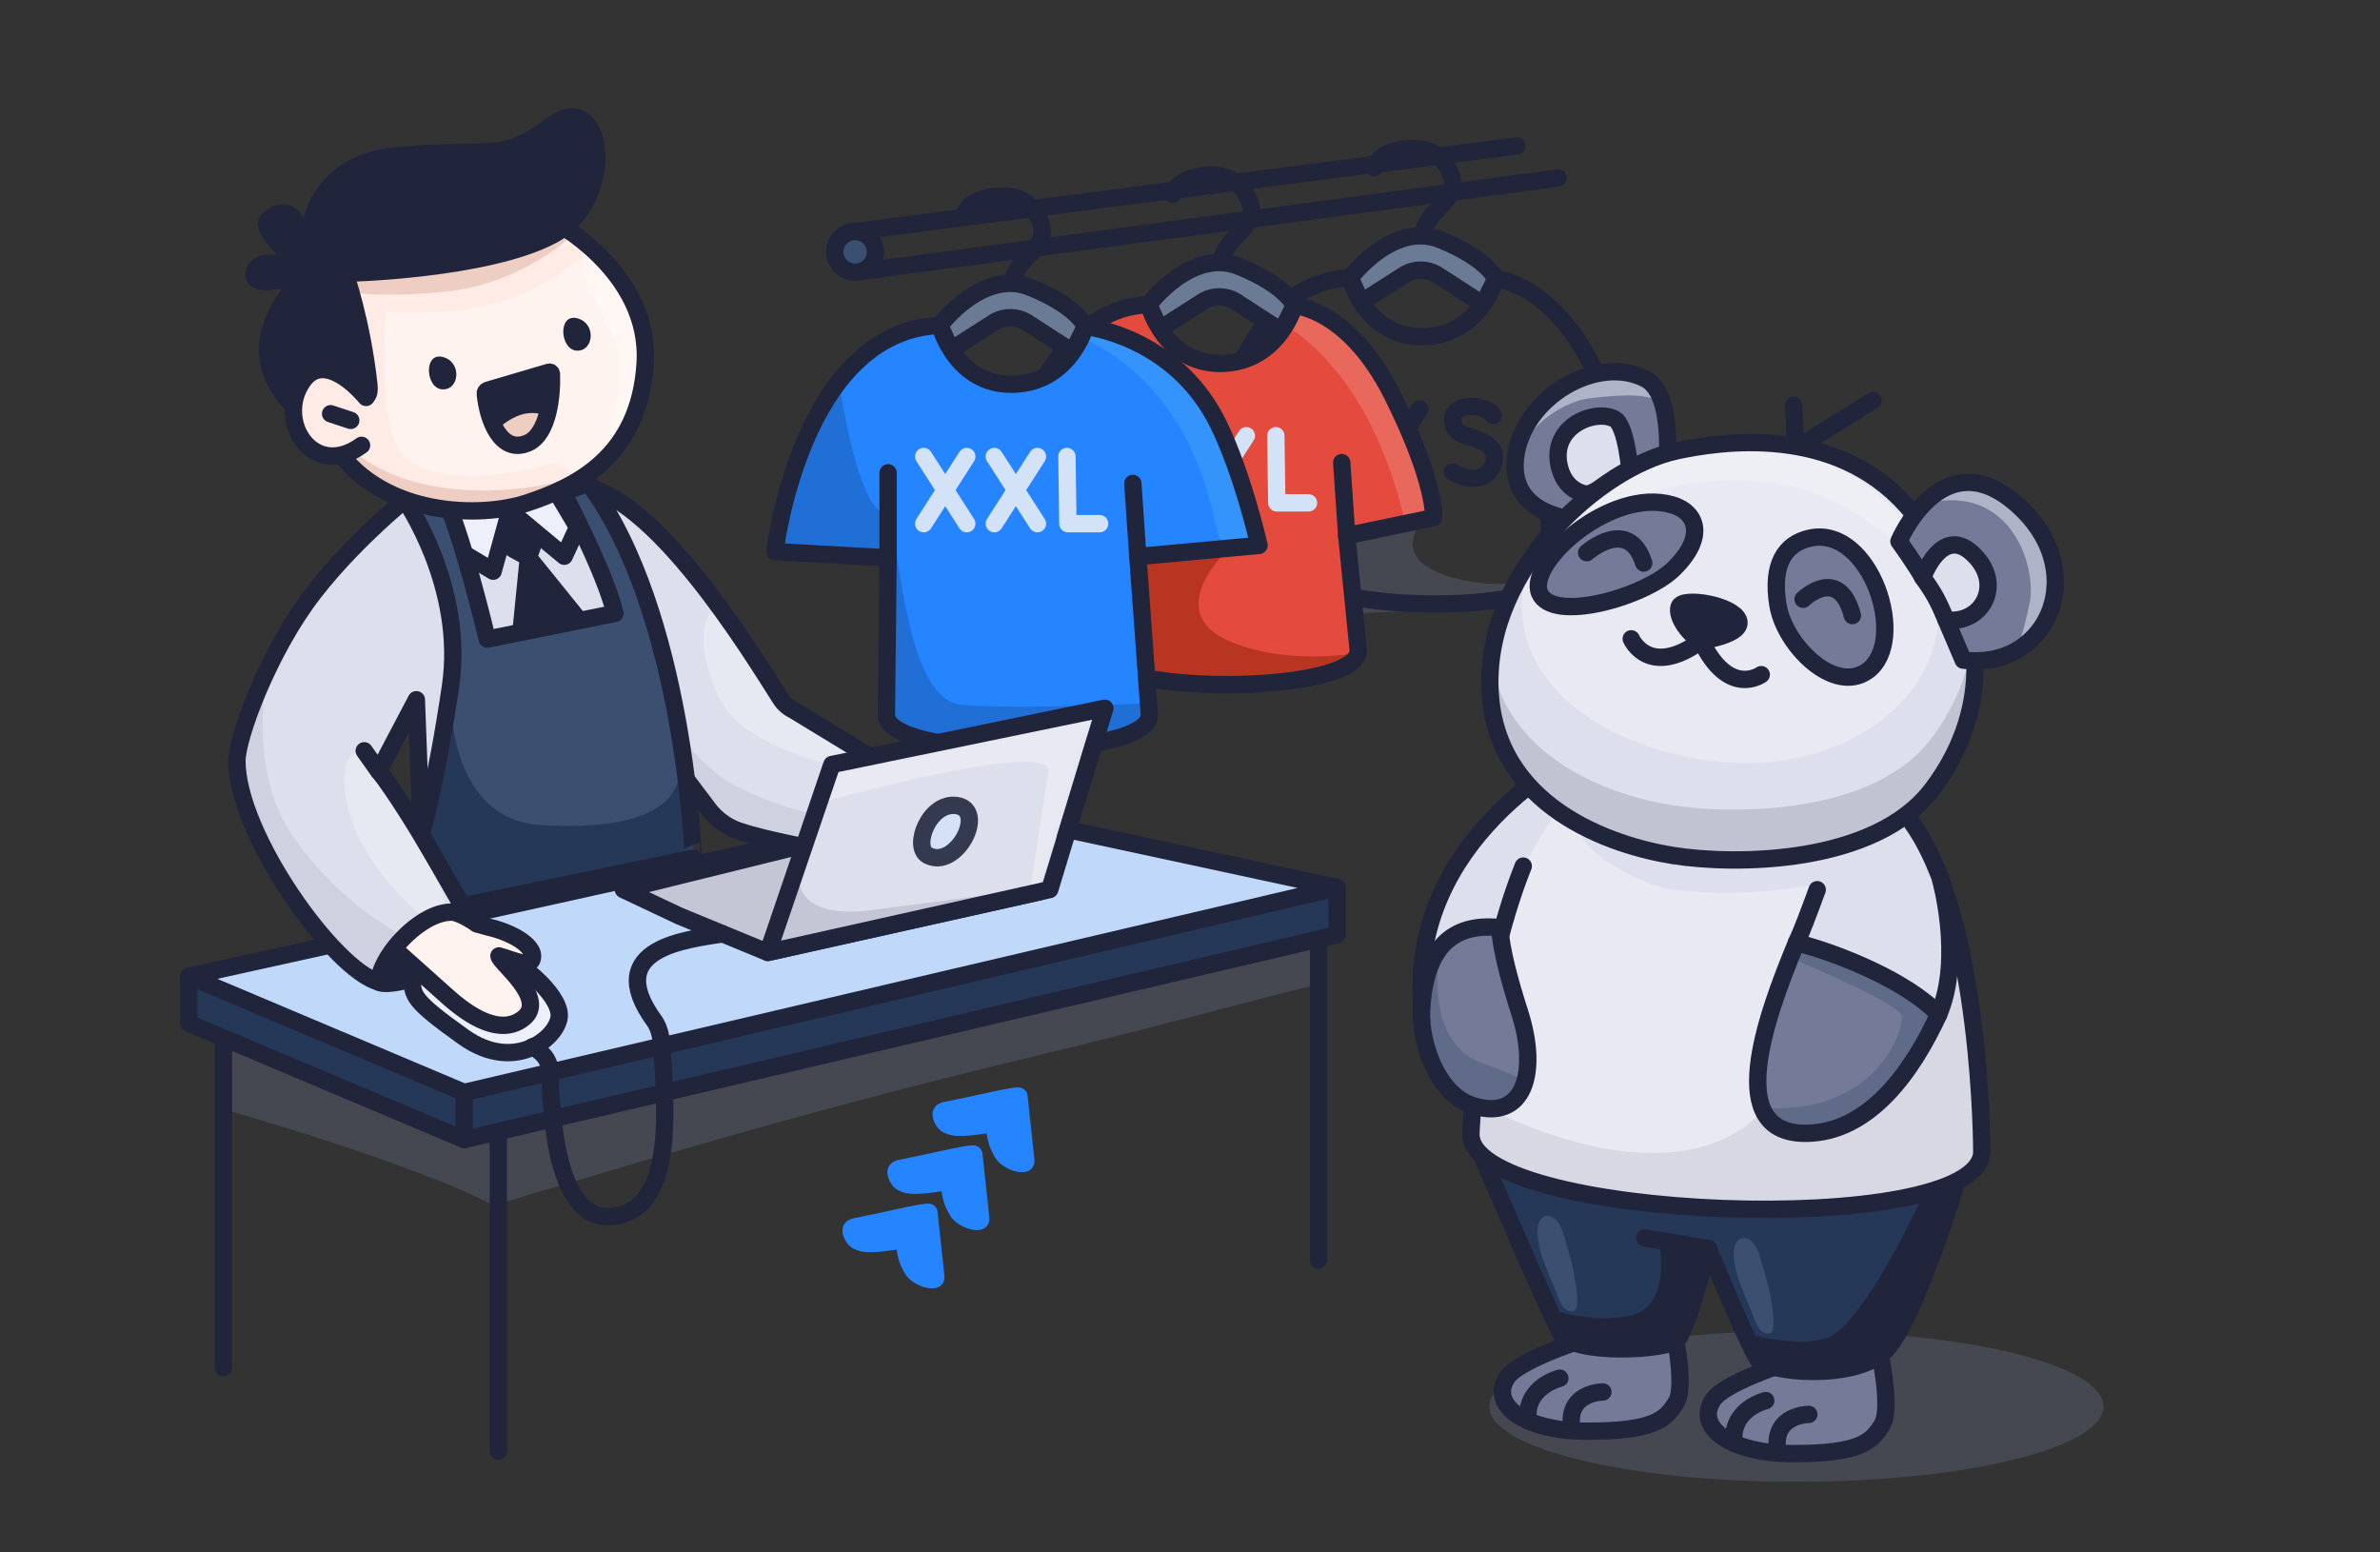 <svg width="480" height="313" viewBox="0 0 480 313" fill="none" xmlns="http://www.w3.org/2000/svg">
<rect x="0" y="0" width="480" height="313" fill="#333333" stroke="none"/>
<path d="M194.39 43.38C194.79 42.38 195.41 41.22 197.54 40.37L194.39 43.38Z" fill="#6B7B95"/>
<path d="M194.39 43.38C194.79 42.38 195.41 41.22 197.54 40.37" stroke="#21253C" stroke-width="3.5" stroke-linecap="round" stroke-linejoin="round"/>
<path d="M236.52 39.2C236.92 38.2 237.54 37.04 239.67 36.19L236.52 39.2Z" fill="#6B7B95"/>
<path d="M236.52 39.2C236.92 38.2 237.54 37.04 239.67 36.19" stroke="#21253C" stroke-width="3.5" stroke-linecap="round" stroke-linejoin="round"/>
<path d="M277.13 33.79C277.53 32.79 278.15 31.63 280.28 30.78L277.13 33.79Z" fill="#6B7B95"/>
<path d="M277.13 33.79C277.53 32.79 278.15 31.63 280.28 30.78" stroke="#21253C" stroke-width="3.5" stroke-linecap="round" stroke-linejoin="round"/>
<path d="M305.93 29.42L172.45 46.69V54.89L314.25 35.89" stroke="#21253C" stroke-width="3.5" stroke-linecap="round" stroke-linejoin="round"/>
<path d="M172.45 54.89C174.714 54.89 176.55 53.054 176.55 50.79C176.55 48.526 174.714 46.69 172.45 46.69C170.186 46.69 168.35 48.526 168.35 50.79C168.35 53.054 170.186 54.89 172.45 54.89Z" fill="#3B4F70" stroke="#21253C" stroke-width="3.5" stroke-linecap="round" stroke-linejoin="round"/>
<path d="M280.31 30.78C280.31 30.78 288.97 27.16 292.37 34.63C295.11 40.64 287.76 41.59 286.86 47.64" stroke="#21253C" stroke-width="3.5" stroke-linecap="round" stroke-linejoin="round"/>
<path d="M272.31 56.03C272.31 56.03 280.94 44.46 290.54 48.35C300.14 52.25 301.67 56.23 301.67 56.23L299.09 61.39L289.71 55.32C287.8 54.21 285.45 54.18 283.51 55.23L274.54 60.96L272.31 56.02V56.03Z" fill="#6B7B95" stroke="#21253C" stroke-width="3.5" stroke-linecap="round" stroke-linejoin="round"/>
<path opacity="0.3" d="M286.98 104.86C286.98 104.86 278.87 113.25 294.61 116.89C310.35 120.53 321.9 111.34 321.9 111.34L334.01 121.31L264.4 124.01C264.4 124.01 260.07 110.73 260.35 109.91C260.63 109.09 264.68 92.06 264.68 92.06L286.99 104.86H286.98Z" fill="#747A97"/>
<path d="M272.31 56.03C272.31 56.03 275.46 68.11 286.99 67.89C298.51 67.67 301.67 56.24 301.67 56.24C301.67 56.24 312.65 56.72 321.46 74.34C330.27 91.96 329.76 98.99 329.76 98.99L312.24 102.64L313.13 115.39C313.13 124.61 261.53 123.56 261.53 114.35L261.87 102.92L242.67 100.38C242.67 100.38 246.85 56.99 272.31 56.03Z" stroke="#21253C" stroke-width="3.5" stroke-linecap="round" stroke-linejoin="round"/>
<path d="M261.87 85.75V102.92" stroke="#21253C" stroke-width="3.5" stroke-linecap="round" stroke-linejoin="round"/>
<path d="M311.22 87.89L312.24 102.64" stroke="#21253C" stroke-width="3.5" stroke-linecap="round" stroke-linejoin="round"/>
<path d="M277.67 82.47L286.37 96.01" stroke="#D4E2F7" stroke-width="3.5" stroke-linecap="round" stroke-linejoin="round"/>
<path d="M286.37 82.47L277.67 96.01" stroke="#21253C" stroke-width="3.5" stroke-linecap="round" stroke-linejoin="round"/>
<path d="M301.19 83.77C299.52 81.33 292.54 81.04 292.97 84.95C293.4 88.86 298.31 87.35 300.91 90.57C302.51 92.55 300.17 99.24 292.95 95.18" stroke="#21253C" stroke-width="3.5" stroke-linecap="round" stroke-linejoin="round"/>
<path d="M239.68 36.17C239.68 36.17 248.34 32.55 251.74 40.02C254.48 46.03 247.13 46.98 246.23 53.03" stroke="#21253C" stroke-width="3.5" stroke-linecap="round" stroke-linejoin="round"/>
<path d="M231.68 61.42C231.68 61.42 240.31 49.85 249.91 53.74C259.51 57.63 261.04 61.62 261.04 61.62L258.46 66.78L249.08 60.71C247.17 59.6 244.82 59.57 242.88 60.62L233.91 66.35L231.68 61.41V61.42Z" fill="#6B7B95" stroke="#21253C" stroke-width="3.5" stroke-linecap="round" stroke-linejoin="round"/>
<path d="M231.68 61.42C231.68 61.42 234.83 73.5 246.36 73.28C257.89 73.06 261.04 61.63 261.04 61.63C261.04 61.63 272.02 62.11 280.83 79.73C289.64 97.35 289.13 104.38 289.13 104.38L271.61 108.03L273.93 131.14C273.93 140.36 220.9 140.36 220.9 131.14L221.24 108.31L200.76 106.73C200.76 106.73 206.22 62.37 231.68 61.42Z" fill="#E44B3D"/>
<mask id="mask0_20_11700" style="mask-type:luminance" maskUnits="userSpaceOnUse" x="200" y="61" width="90" height="78">
<path d="M231.68 61.42C231.68 61.42 234.83 73.5 246.36 73.28C257.89 73.06 261.04 61.63 261.04 61.63C261.04 61.63 272.02 62.11 280.83 79.73C289.64 97.35 289.13 104.38 289.13 104.38L271.61 108.03L273.93 131.14C273.93 140.36 220.9 140.36 220.9 131.14L221.24 108.31L200.76 106.73C200.76 106.73 206.22 62.37 231.68 61.42Z" fill="white"/>
</mask>
<g mask="url(#mask0_20_11700)">
<path d="M248.53 109.92C248.53 109.92 233.05 123.57 248.79 129.65C263.9 135.48 281.23 130.16 281.23 130.16L293.34 146.8L223.73 151.31C223.73 151.31 219.4 129.15 219.68 127.78C219.96 126.41 224.01 97.99 224.01 97.99L248.53 109.92Z" fill="#B83621"/>
<path d="M256.29 64.07C256.29 64.07 275.31 70.99 283.27 104.86C291.76 140.96 317.82 108.04 317.82 108.04L294.61 59.88L263.9 50.8L256.29 64.07Z" fill="#E9685C"/>
</g>
<path d="M231.68 61.42C231.68 61.42 234.83 73.5 246.36 73.28C257.89 73.06 261.04 61.63 261.04 61.63C261.04 61.63 272.02 62.11 280.83 79.73C289.64 97.35 289.13 104.38 289.13 104.38L271.61 108.03L273.93 131.14C273.93 140.36 220.9 140.36 220.9 131.14L221.24 108.31L200.76 106.73C200.76 106.73 206.22 62.37 231.68 61.42Z" stroke="#21253C" stroke-width="3.5" stroke-linecap="round" stroke-linejoin="round"/>
<path d="M221.24 91.14V108.31" stroke="#21253C" stroke-width="3.5" stroke-linecap="round" stroke-linejoin="round"/>
<path d="M270.6 93.28L271.61 108.03" stroke="#21253C" stroke-width="3.5" stroke-linecap="round" stroke-linejoin="round"/>
<path d="M228.42 87.86L237.12 101.4" stroke="#D4E2F7" stroke-width="3.5" stroke-linecap="round" stroke-linejoin="round"/>
<path d="M237.12 87.86L228.42 101.4" stroke="#D4E2F7" stroke-width="3.5" stroke-linecap="round" stroke-linejoin="round"/>
<path d="M242.661 87.86L251.361 101.4" stroke="#D4E2F7" stroke-width="3.5" stroke-linecap="round" stroke-linejoin="round"/>
<path d="M251.361 87.86L242.661 101.4" stroke="#D4E2F7" stroke-width="3.5" stroke-linecap="round" stroke-linejoin="round"/>
<path d="M257.311 87.86L257.501 101.4H263.901" stroke="#D4E2F7" stroke-width="3.5" stroke-linecap="round" stroke-linejoin="round"/>
<path d="M197.55 40.37C197.55 40.37 206.21 36.75 209.61 44.22C212.35 50.23 205 51.18 204.1 57.23" stroke="#21253C" stroke-width="3.5" stroke-linecap="round" stroke-linejoin="round"/>
<path d="M189.55 65.62C189.55 65.62 198.18 54.05 207.78 57.94C217.38 61.83 218.91 65.82 218.91 65.82L216.33 70.98L206.95 64.91C205.04 63.8 202.69 63.77 200.75 64.82L191.78 70.55L189.55 65.61V65.62Z" fill="#6B7B95" stroke="#21253C" stroke-width="3.5" stroke-linecap="round" stroke-linejoin="round"/>
<path d="M189.55 65.62C189.55 65.62 192.7 77.7 204.23 77.48C215.76 77.26 218.91 65.83 218.91 65.83C218.91 65.83 236.85 67.69 245.62 85.33C250.6 95.34 253.92 109.98 253.92 109.98L229.48 112.23L231.8 144.13C231.8 153.35 178.77 153.35 178.77 144.13L179.11 112.5L156.29 111.23C156.29 111.23 161.46 66.78 189.55 65.61V65.62Z" fill="#2584FF"/>
<mask id="mask1_20_11700" style="mask-type:luminance" maskUnits="userSpaceOnUse" x="156" y="65" width="98" height="87">
<path d="M189.55 65.62C189.55 65.62 192.7 77.7 204.23 77.48C215.76 77.26 218.91 65.83 218.91 65.83C218.91 65.83 236.85 67.69 245.62 85.33C250.6 95.34 253.92 109.98 253.92 109.98L229.48 112.23L231.8 144.13C231.8 153.35 178.77 153.35 178.77 144.13L179.11 112.5L156.29 111.23C156.29 111.23 161.46 66.78 189.55 65.61V65.62Z" fill="white"/>
</mask>
<g mask="url(#mask1_20_11700)">
<path opacity="0.89" d="M210.21 65.62C210.21 65.62 237.35 69.01 244.95 104.86C252.55 140.71 297.99 107.97 297.99 107.97L252.34 54.48L227.54 48.36L210.21 65.62Z" fill="#3696FB"/>
<path d="M168.35 70.99C168.35 70.99 172.45 105.6 179.52 103.45C182.27 120.71 184.37 141.62 194.4 142.21C214.25 143.38 251.36 140.62 251.36 140.62L238.1 166.64L176.54 162.12C176.54 162.12 155.11 139.1 155.22 138.05C155.33 137 146.89 80.47 146.89 80.47L168.34 70.99H168.35Z" fill="#1F6FD7"/>
</g>
<path d="M189.55 65.62C189.55 65.62 192.7 77.7 204.23 77.48C215.76 77.26 218.91 65.83 218.91 65.83C218.91 65.83 236.85 67.69 245.62 85.33C250.6 95.34 253.92 109.98 253.92 109.98L229.48 112.23L231.8 144.13C231.8 153.35 178.77 153.35 178.77 144.13L179.11 112.5L156.29 111.23C156.29 111.23 161.46 66.78 189.55 65.61V65.62Z" stroke="#21253C" stroke-width="3.5" stroke-linecap="round" stroke-linejoin="round"/>
<path d="M179.11 95.34V112.51" stroke="#21253C" stroke-width="3.5" stroke-linecap="round" stroke-linejoin="round"/>
<path d="M228.47 97.48L229.48 112.23" stroke="#21253C" stroke-width="3.5" stroke-linecap="round" stroke-linejoin="round"/>
<path d="M186.29 92.06L194.98 105.6" stroke="#D4E2F7" stroke-width="3.5" stroke-linecap="round" stroke-linejoin="round"/>
<path d="M194.98 92.06L186.29 105.6" stroke="#D4E2F7" stroke-width="3.5" stroke-linecap="round" stroke-linejoin="round"/>
<path d="M200.53 92.06L209.23 105.6" stroke="#D4E2F7" stroke-width="3.5" stroke-linecap="round" stroke-linejoin="round"/>
<path d="M209.23 92.06L200.53 105.6" stroke="#D4E2F7" stroke-width="3.5" stroke-linecap="round" stroke-linejoin="round"/>
<path d="M215.18 92.06L215.37 105.6H221.77" stroke="#D4E2F7" stroke-width="3.5" stroke-linecap="round" stroke-linejoin="round"/>
<path opacity="0.3" d="M202.871 214.392C159.789 224.743 119.691 237.084 100.816 242.679L100.816 228.217L265.677 189.832L266.229 198.626C262.915 198.718 244.682 204.346 202.871 214.392Z" fill="#747A97"/>
<path opacity="0.3" d="M45.06 210.111L44.839 223.623C61.101 228.167 90.185 237.657 99.215 242.998L99.58 213.233L45.06 210.111Z" fill="#747A97"/>
<path d="M100.5 215.08V292.66M265.93 254.05V190.3" stroke="#21253C" stroke-width="3.5" stroke-linecap="round" stroke-linejoin="round"/>
<path d="M45.06 204.9V275.75" stroke="#21253C" stroke-width="3.5" stroke-linecap="round" stroke-linejoin="round"/>
<path d="M38.09 206.36V196.86L193.32 172.05L269.69 178.98V188.48L93.61 229.79L38.09 206.36Z" fill="#253858" stroke="#21253C" stroke-width="3.5" stroke-linecap="round" stroke-linejoin="round"/>
<path d="M38.09 196.86L193.32 162.55L269.69 178.98L93.61 220.29L38.09 196.86Z" fill="#C0D8FA" stroke="#21253C" stroke-width="3.5" stroke-linecap="round" stroke-linejoin="round"/>
<path d="M93.61 220.29V229.79" stroke="#21253C" stroke-width="3.5" stroke-linecap="round" stroke-linejoin="round"/>
<path d="M184.022 255.906C183.282 254.56 182.707 253.781 182.385 250.122C182.243 249.76 175.885 251.365 173.547 250.499C172.642 250.161 172.225 249.823 171.848 248.918C171.171 247.281 172.43 247.438 173.697 247.139C175.161 246.801 176.066 246.651 177.199 246.415C178.804 246.077 187.295 244.11 187.342 244.511L187.421 245.251L188.208 252.577L188.664 256.826C188.735 257.503 188.94 258.03 188.09 258.054C187.154 258.086 186.17 257.692 185.438 257.236C184.856 256.874 184.352 256.512 184.022 255.906Z" fill="#2584FF" stroke="#2584FF" stroke-width="3.5" stroke-linecap="round"/>
<path d="M193.078 244.148C192.338 242.802 191.764 242.023 191.441 238.364C191.3 238.002 184.941 239.607 182.604 238.741C181.699 238.403 181.282 238.065 180.904 237.16C180.227 235.523 181.487 235.68 182.754 235.381C184.217 235.043 185.122 234.893 186.255 234.657C187.861 234.319 196.352 232.351 196.399 232.753L196.478 233.493L197.265 240.819L197.721 245.068C197.792 245.745 197.997 246.272 197.147 246.296C196.21 246.328 195.227 245.934 194.495 245.478C193.912 245.116 193.409 244.754 193.078 244.148Z" fill="#2584FF" stroke="#2584FF" stroke-width="3.5" stroke-linecap="round"/>
<path d="M202.179 232.472C201.439 231.126 200.865 230.347 200.542 226.688C200.4 226.326 194.042 227.931 191.705 227.065C190.8 226.727 190.383 226.389 190.005 225.484C189.328 223.847 190.587 224.004 191.854 223.705C193.318 223.367 194.223 223.217 195.356 222.981C196.961 222.643 205.452 220.675 205.5 221.077L205.578 221.816L206.365 229.143L206.822 233.392C206.893 234.069 207.097 234.596 206.247 234.62C205.311 234.651 204.327 234.258 203.595 233.802C203.013 233.44 202.509 233.078 202.179 232.472Z" fill="#2584FF" stroke="#2584FF" stroke-width="3.5" stroke-linecap="round"/>
<path d="M83.095 197.12C82.893 192.93 93.128 190 99.011 191.78C104.894 193.56 112.645 200.4 112.79 204.62C112.934 208.84 104.076 216.65 93.484 209.1C82.893 201.55 83.269 200.74 83.095 197.13V197.12Z" fill="#EDEFFA" stroke="#21253C" stroke-width="3.5" stroke-linecap="round" stroke-linejoin="round"/>
<path d="M94.72 185.3C96.19 187.85 93.44 192.19 88.57 194.99C83.7 197.79 77.51 198.89 76.36 198.01C74.02 196.23 78.38 188.58 83.25 185.77C88.11 182.96 93.25 182.75 94.72 185.29V185.3Z" fill="#21253C" stroke="#21253C" stroke-width="3.5" stroke-linecap="round"/>
<path d="M98.62 186.98L96.17 186.31C93.79 184.46 90.53 183.57 90.53 183.57C80.36 181.02 77.46 184.23 79.42 191.27C79.42 191.27 86.94 198.01 90.29 200.99C99.68 209.35 104.07 206.52 105.62 205.29C110.52 201.38 100.63 194 100.63 192.76C103.82 193.64 107.43 195.58 107.41 192.76C107.4 190.63 103.48 188.12 98.64 186.98H98.62Z" fill="#FFF3EF" stroke="#21253C" stroke-width="3.5" stroke-linecap="round" stroke-linejoin="round"/>
<path d="M137.14 155.5L142.86 163.09C144.43 165.18 146.6 166.76 149.08 167.59C155.28 169.68 165.08 171.13 168.84 172.36L176.15 173.39L182.72 157.01L160.08 143.23C158.98 142.71 158.05 141.89 157.4 140.86C151.37 131.39 131.74 99.1 116.39 97.83C108.23 97.16 85.24 97.83 85.24 97.83C85.24 97.83 72.48 107.62 63.29 119.49C54.09 131.36 47.78 148.7 47.78 153.45C47.78 168.38 67.49 195.65 76.39 198.02C76.79 191.49 88.79 179.87 94.79 185.37C94.79 185.37 82.64 163.3 76.39 155.49L83.97 141.1L84.98 168.27" fill="#DDDFEC"/>
<mask id="mask2_20_11700" style="mask-type:luminance" maskUnits="userSpaceOnUse" x="47" y="97" width="136" height="102">
<path d="M137.14 155.5L142.86 163.09C144.43 165.18 146.6 166.76 149.08 167.59C155.28 169.68 165.08 171.13 168.84 172.36L176.15 173.39L182.72 157.01L160.08 143.23C158.98 142.71 158.05 141.89 157.4 140.86C151.37 131.39 131.74 99.1 116.39 97.83C108.23 97.16 85.24 97.83 85.24 97.83C85.24 97.83 72.48 107.62 63.29 119.49C54.09 131.36 47.78 148.7 47.78 153.45C47.78 168.38 67.49 195.65 76.39 198.02C76.79 191.49 88.79 179.87 94.79 185.37C94.79 185.37 82.64 163.3 76.39 155.49L83.97 141.1L84.98 168.27" fill="white"/>
</mask>
<g mask="url(#mask2_20_11700)">
<path d="M60.39 111.97C60.39 111.97 44.64 147.78 59.03 168.56C71.47 186.53 88.38 192.07 88.38 192.07L68.71 216.83L11.07 180.13L31.24 140.14L60.39 111.97Z" fill="#CED1E0"/>
<path opacity="0.3" d="M89.98 186.18C88.02 188.53 78.05 179.21 73.32 170.71C68.59 162.21 68.78 154.64 70.74 152.29C72.7 149.94 76.89 156.84 81.62 165.34C86.02 172.54 91.73 183.05 89.98 186.18Z" fill="white"/>
<path d="M125.04 126.57C128.25 125.53 132.17 151.24 150.16 159.4C159.49 163.63 163.41 163.89 175.81 166.92C179.11 167.73 181.93 172.87 181.03 175.82C179.05 182.25 155.17 185.8 139.81 175.42C119.33 161.59 121.15 127.82 125.04 126.57Z" fill="#CED1E0"/>
<path opacity="0.3" d="M173.81 154.16C171.85 156.51 150.52 150.54 145.79 142.04C141.06 133.54 141.25 125.97 143.21 123.62C145.17 121.27 149.36 128.17 154.09 136.67C158.49 143.87 175.56 151.03 173.81 154.16Z" fill="white"/>
</g>
<path d="M137.14 155.5L142.86 163.09C144.43 165.18 146.6 166.76 149.08 167.59C155.28 169.68 165.08 171.13 168.84 172.36L176.15 173.39L182.72 157.01L160.08 143.23C158.98 142.71 158.05 141.89 157.4 140.86C151.37 131.39 131.74 99.1 116.39 97.83C108.23 97.16 85.24 97.83 85.24 97.83C85.24 97.83 72.48 107.62 63.29 119.49C54.09 131.36 47.78 148.7 47.78 153.45C47.78 168.38 67.49 195.65 76.39 198.02C76.79 191.49 88.79 179.87 94.79 185.37C94.79 185.37 82.64 163.3 76.39 155.49L83.97 141.1L84.98 168.27" stroke="#21253C" stroke-width="3.5" stroke-linecap="round" stroke-linejoin="round"/>
<path d="M102.82 103.03L99.46 115.18L89.27 109.05L87.17 97.47H111.23L116.49 106.32L113.79 112.16L102.82 103.03Z" fill="#EDEFFA" stroke="#21253C" stroke-width="3.5" stroke-linecap="round" stroke-linejoin="round"/>
<path d="M139.81 173.07C139.86 173.14 138.13 123.58 118.72 97.47L113.53 99.24C113.53 99.24 122.08 115.39 124.02 123.69L98.27 128.88C98.27 128.88 92.74 105.74 89.28 99.81L81.63 100.76C81.63 100.76 93.83 118.2 90.86 138.37C87.89 158.54 84.96 168.27 84.96 168.27L93.27 182.69L139.81 173.06V173.07Z" fill="#3B4F70"/>
<mask id="mask3_20_11700" style="mask-type:luminance" maskUnits="userSpaceOnUse" x="81" y="97" width="59" height="86">
<path d="M139.81 173.07C139.86 173.14 138.13 123.58 118.72 97.47L113.53 99.24C113.53 99.24 122.08 115.39 124.02 123.69L98.27 128.88C98.27 128.88 92.74 105.74 89.28 99.81L81.63 100.76C81.63 100.76 93.83 118.2 90.86 138.37C87.89 158.54 84.96 168.27 84.96 168.27L93.27 182.69L139.81 173.06V173.07Z" fill="white"/>
</mask>
<g mask="url(#mask3_20_11700)">
<path d="M90.86 138.38C90.86 138.38 89.28 165.54 109.65 166.43C117.12 166.76 136.19 167.22 137.14 155.5C138.1 143.78 158.72 146.39 158.72 146.39L155.36 182.7L120.36 198.02L53.97 196.34L90.85 138.37L90.86 138.38Z" fill="#253858"/>
</g>
<path d="M139.81 173.07C139.86 173.14 138.13 123.58 118.72 97.47L113.53 99.24C113.53 99.24 122.08 115.39 124.02 123.69L98.27 128.88C98.27 128.88 92.74 105.74 89.28 99.81L81.63 100.76C81.63 100.76 93.83 118.2 90.86 138.37C87.89 158.54 84.96 168.27 84.96 168.27L93.27 182.69L139.81 173.06V173.07Z" stroke="#21253C" stroke-width="3.5" stroke-linecap="round" stroke-linejoin="round"/>
<path d="M73.46 151.4L76.36 155.5" stroke="#21253C" stroke-width="3.5" stroke-linecap="round" stroke-linejoin="round"/>
<path d="M106.57 112.41L103.41 110.67V104.15L107.57 109.61L106.57 112.41L116.79 125.05L105.07 127.41L106.57 112.41Z" fill="#21253C"/>
<path d="M106.57 112.41L103.41 110.67V104.15L107.57 109.61L106.57 112.41ZM106.57 112.41L116.79 125.05L105.07 127.41L106.57 112.41Z" stroke="#21253C" stroke-width="3.5" stroke-linecap="round" stroke-linejoin="round"/>
<path d="M110.73 44.04C110.73 44.04 131.3 54.32 130.11 73.31C128.92 92.3 115.87 98.23 106.38 101.39C96.89 104.55 77.5 104.16 68.01 90.71C58.52 77.26 58.91 62.55 63.66 53.09C68.41 43.63 103.93 39.49 110.73 44.03V44.04Z" fill="#FFF3EF"/>
<mask id="mask4_20_11700" style="mask-type:luminance" maskUnits="userSpaceOnUse" x="60" y="42" width="71" height="62">
<path d="M110.73 44.04C110.73 44.04 131.3 54.32 130.11 73.31C128.92 92.3 115.87 98.23 106.38 101.39C96.89 104.55 77.5 104.16 68.01 90.71C58.52 77.26 58.91 62.55 63.66 53.09C68.41 43.63 103.93 39.49 110.73 44.03V44.04Z" fill="white"/>
</mask>
<g mask="url(#mask4_20_11700)">
<path d="M118.18 50.72C118.18 50.72 108.08 62.33 88.12 62.98C74.31 63.43 77.82 62.34 77.82 62.34C77.82 62.34 75.72 86.78 81.63 92.21C87.54 97.64 101.61 96.28 110.02 93.76C118.43 91.24 114.45 106.32 114.45 106.32L62.41 105.31L48.09 77.29L65.01 62.84L94.19 52.04L116.37 48.91L118.18 50.71V50.72Z" fill="#FFEBE5"/>
<path d="M115.71 47.18C115.71 47.18 105.52 57.39 89.28 58.87C73.04 60.35 68.72 58.42 68.72 58.42C68.72 58.42 63.94 85.01 71.28 91C84.25 101.59 105.2 99.46 115.14 96.5C125.08 93.54 120.37 111.33 120.37 111.33L58.92 110.14L42.01 77.06L61.99 60L96.45 47.24L121.52 45.9L115.72 47.16L115.71 47.18Z" fill="#EECEC2"/>
<path opacity="0.3" d="M122.17 92.51C120.21 94.86 128.14 75.92 123.41 67.42C118.68 58.92 116.23 53.08 118.18 50.73C120.14 48.38 125.16 53.57 129.89 62.08C134.62 70.58 124.12 90.17 122.17 92.52V92.51Z" fill="white"/>
</g>
<path d="M110.73 44.04C110.73 44.04 131.3 54.32 130.11 73.31C128.92 92.3 115.87 98.23 106.38 101.39C96.89 104.55 77.5 104.16 68.01 90.71C58.52 77.26 58.91 62.55 63.66 53.09C68.41 43.63 103.93 39.49 110.73 44.03V44.04Z" stroke="#21253C" stroke-width="3.5" stroke-linecap="round" stroke-linejoin="round"/>
<path d="M69.59 55.11C69.59 55.11 72.97 64.65 74.38 77.45C74.78 81.05 72.94 79.9 72.05 79.77C66.89 79.06 68.08 83.88 65.28 86.32C65.28 86.32 42.2 74.99 61.98 54.95C61.98 54.95 58.62 33.26 80.27 31.38C100.25 29.65 101.04 32.86 111.42 25.15C121.8 17.44 124.77 40.28 111.42 47.4C98.07 54.52 69.59 55.11 69.59 55.11Z" fill="#21253C" stroke="#21253C" stroke-width="3.5" stroke-linecap="round"/>
<path d="M61.98 54.95C61.98 54.95 52.29 50.8 51.3 54.95C50.31 59.1 61.98 54.95 61.98 54.95Z" fill="#21253C" stroke="#21253C" stroke-width="3.5" stroke-linecap="round"/>
<path d="M53.97 44.53C52.18 46.27 61.98 54.95 61.98 54.95C61.98 54.95 61.09 37.61 53.97 44.53Z" fill="#21253C" stroke="#21253C" stroke-width="3.5" stroke-linecap="round"/>
<path d="M73.83 80.14C73.83 80.14 65.73 70.07 61.03 76.89C55.49 84.93 63.19 96.89 72.92 89.8" fill="#FFEBE5"/>
<path d="M73.83 80.14C73.83 80.14 65.73 70.07 61.03 76.89C55.49 84.93 63.19 96.89 72.92 89.8" stroke="#21253C" stroke-width="3.5" stroke-linecap="round" stroke-linejoin="round"/>
<path d="M89.27 71.98C85.34 71.01 85.83 78.42 89.27 78.52C92.71 78.62 93.2 72.95 89.27 71.98Z" fill="#21253C"/>
<path d="M116.37 64.17C112.44 63.2 112.93 70.61 116.37 70.71C119.81 70.81 120.3 65.14 116.37 64.17Z" fill="#21253C"/>
<path d="M110.71 75.06L98.33 78.71C98.05 78.79 97.84 79.1 97.87 79.39C98.39 84.82 101.08 91.62 106.41 89.35C110.64 87.55 111.37 79.62 111.21 75.42C111.2 75.14 110.97 74.98 110.71 75.06Z" fill="#EECEC2" stroke="#21253C" stroke-width="3.5" stroke-linecap="round" stroke-linejoin="round"/>
<path d="M104.91 83.68C102.73 84.43 100.83 86.01 100.15 86.7C99.45 85.76 98.6 81.34 98.26 79.24L110.92 75.39C111.63 78.7 110.66 82.34 110.08 83.75C109.27 83.42 107.09 82.93 104.91 83.68Z" fill="#21253C"/>
<path d="M66.68 83.43L70.74 84.77" stroke="#21253C" stroke-width="3.5" stroke-linecap="round" stroke-linejoin="round"/>
<path d="M125.713 179.371L136.989 184.7L154.859 192.06L209.709 179.82L175.831 166.978L125.713 179.371Z" fill="#C4C6D5" stroke="#21253C" stroke-width="3.5" stroke-linecap="round" stroke-linejoin="round"/>
<path d="M167.32 155.5L154.86 192.06L209.71 179.82L220.43 144.55L167.32 155.5Z" fill="#DDDFEC"/>
<mask id="mask5_20_11700" style="mask-type:luminance" maskUnits="userSpaceOnUse" x="154" y="144" width="67" height="49">
<path d="M167.32 155.5L154.86 192.06L209.71 179.82L220.43 144.55L167.32 155.5Z" fill="white"/>
</mask>
<g mask="url(#mask5_20_11700)">
<path opacity="0.31" d="M166.2 161.66C166.2 161.66 212.63 148.62 211.44 155.74C210.25 162.86 207.34 182.71 207.34 182.71L228.4 140.14L218.81 133.85L164.76 136.76L166.19 161.66H166.2Z" fill="white"/>
<path opacity="0.89" d="M161.8 171.69C161.8 171.69 155.79 186.09 175.81 183.52C195.84 180.95 205.21 179.6 205.21 179.6L149.58 197.25L161.79 171.69H161.8Z" fill="#C1C3D2"/>
</g>
<path d="M167.775 154.165L154.86 192.06L211.713 179.373L222.825 142.815L167.775 154.165Z" stroke="#21253C" stroke-width="3.5" stroke-linecap="round" stroke-linejoin="round"/>
<path opacity="0.89" d="M192.939 162.44C187.399 161.65 183.909 170.8 187.129 172.49C192.849 175.49 199.139 163.33 192.939 162.44Z" fill="#D4E2F7" stroke="#21253C" stroke-width="3.5" stroke-linecap="round" stroke-linejoin="round"/>
<path d="M107.39 211.07C107.39 211.07 110.13 212.38 110.72 214.81C111.31 217.24 110.28 246.49 123.37 245.32C135.77 244.21 134.38 225.04 133.58 212.45C133.43 210.13 133.3 207.71 131.94 205.83C121.13 190.93 139.13 189.46 145.71 188.3" stroke="#21253C" stroke-width="3.5" stroke-linecap="round" stroke-linejoin="round"/>
<path opacity="0.3" d="M362.283 298.81C396.488 298.81 424.217 292.004 424.217 283.607C424.217 275.211 396.488 268.405 362.283 268.405C328.078 268.405 300.35 275.211 300.35 283.607C300.35 292.004 328.078 298.81 362.283 298.81Z" fill="#747A97"/>
<path d="M317.459 270.76C317.459 270.76 306.129 274.51 303.979 277.74C300.239 283.37 307.649 288.54 319.739 288.6C333.729 288.67 336.069 286.15 338.119 282.67C340.159 279.19 337.209 266.32 337.209 266.32L317.459 270.76Z" fill="#747A97" stroke="#21253C" stroke-width="3.5" stroke-linecap="round" stroke-linejoin="round"/>
<path d="M314.589 277.91C314.589 277.91 307.389 279.61 308.199 286.51" stroke="#21253C" stroke-width="3.5" stroke-linecap="round" stroke-linejoin="round"/>
<path d="M323.269 280.69C323.269 280.69 316.139 280.68 316.939 287.58" stroke="#21253C" stroke-width="3.5" stroke-linecap="round" stroke-linejoin="round"/>
<path d="M358.979 275.28C358.979 275.28 347.649 279.03 345.499 282.26C341.759 287.89 349.169 293.06 361.259 293.12C375.249 293.19 377.589 290.67 379.639 287.19C381.679 283.71 378.729 270.84 378.729 270.84L358.979 275.28Z" fill="#747A97" stroke="#21253C" stroke-width="3.5" stroke-linecap="round" stroke-linejoin="round"/>
<path d="M356.119 282.43C356.119 282.43 348.919 284.13 349.729 291.03" stroke="#21253C" stroke-width="3.5" stroke-linecap="round" stroke-linejoin="round"/>
<path d="M364.799 285.21C364.799 285.21 357.669 285.2 358.469 292.1" stroke="#21253C" stroke-width="3.5" stroke-linecap="round" stroke-linejoin="round"/>
<path d="M298.898 233.11C298.898 233.11 312.368 264.67 314.828 268.97C317.288 273.27 336.198 272.34 338.248 270.2C340.298 268.06 344.538 251.8 344.538 251.8C344.538 251.8 352.608 271.33 354.498 274.09C356.388 276.85 374.198 278.48 380.248 272.35C386.298 266.22 394.968 237.29 394.968 237.29L298.898 233.12V233.11Z" fill="#253858"/>
<mask id="mask6_20_11700" style="mask-type:luminance" maskUnits="userSpaceOnUse" x="298" y="233" width="97" height="44">
<path d="M298.898 233.11C298.898 233.11 312.368 264.67 314.828 268.97C317.288 273.27 336.198 272.34 338.248 270.2C340.298 268.06 344.538 251.8 344.538 251.8C344.538 251.8 352.608 271.33 354.498 274.09C356.388 276.85 374.198 278.48 380.248 272.35C386.298 266.22 394.968 237.29 394.968 237.29L298.898 233.12V233.11Z" fill="white"/>
</mask>
<g mask="url(#mask6_20_11700)">
<path d="M343.978 268.23C343.978 268.23 359.458 274.36 368.868 271.5C378.278 268.64 392.688 234.58 392.688 234.58L405.258 237.35L395.838 282.6L366.608 297.08L340.228 283.96L343.968 268.24L343.978 268.23Z" fill="#21253C" stroke="#21253C" stroke-width="3.5" stroke-linecap="round" stroke-linejoin="round"/>
<path d="M304.958 263.55C304.958 263.55 320.438 269.68 329.848 266.82C339.258 263.96 336.328 250.41 336.328 250.41L344.538 251.8V269.93L327.598 292.4L301.218 279.28L304.958 263.56V263.55Z" fill="#21253C" stroke="#21253C" stroke-width="3.5" stroke-linecap="round" stroke-linejoin="round"/>
<path d="M310.378 250.94C308.798 244.13 313.558 243.55 315.108 248.2C315.268 248.55 317.008 254.48 317.288 256.01C317.568 257.55 318.398 261.43 317.978 263.44C317.558 265.45 315.648 263.98 315.348 263.66C314.538 262.77 313.828 260.41 313.378 259.37C312.928 258.33 310.498 252.8 310.378 250.93V250.94Z" fill="#3B4F70"/>
<path d="M349.978 255.39C348.398 248.58 353.158 248 354.708 252.65C354.868 253 356.608 258.93 356.888 260.46C357.168 262 357.998 265.88 357.578 267.89C357.158 269.9 355.248 268.43 354.948 268.11C354.138 267.22 353.428 264.86 352.978 263.82C352.528 262.78 350.098 257.25 349.978 255.38V255.39Z" fill="#3B4F70"/>
</g>
<path d="M298.898 233.11C298.898 233.11 312.368 264.67 314.828 268.97C317.288 273.27 336.198 272.34 338.248 270.2C340.298 268.06 344.538 251.8 344.538 251.8C344.538 251.8 352.608 271.33 354.498 274.09C356.388 276.85 374.198 278.48 380.248 272.35C386.298 266.22 394.968 237.29 394.968 237.29L298.898 233.12V233.11Z" stroke="#21253C" stroke-width="3.5" stroke-linecap="round" stroke-linejoin="round"/>
<path d="M331.699 249.63L344.529 251.8" stroke="#21253C" stroke-width="3.5" stroke-linecap="round" stroke-linejoin="round"/>
<path d="M321.989 149.75C316.559 152.51 284.259 169.23 286.759 202.8C289.689 213.48 300.819 220.91 305.409 215.79C309.999 210.67 342.009 178.17 331.699 166.3C322.169 155.32 321.989 149.75 321.989 149.75Z" fill="#DDDFEC" stroke="#21253C" stroke-width="3.5" stroke-linecap="round" stroke-linejoin="round"/>
<path d="M321.989 149.75C343.469 139.53 370.909 146.01 385.329 165.54C399.749 185.07 399.689 232.39 399.689 232.39C398.889 250.05 295.849 246.19 296.659 228.53C296.659 228.53 297.719 198.36 307.209 174.65" fill="#E8E9F2"/>
<mask id="mask7_20_11700" style="mask-type:luminance" maskUnits="userSpaceOnUse" x="296" y="144" width="104" height="100">
<path d="M321.989 149.75C343.469 139.53 370.909 146.01 385.329 165.54C399.749 185.07 399.689 232.39 399.689 232.39C398.889 250.05 295.849 246.19 296.659 228.53C296.659 228.53 297.719 198.36 307.209 174.65" fill="white"/>
</mask>
<g mask="url(#mask7_20_11700)">
<path opacity="0.43" d="M261.989 211.32C261.989 211.32 272.689 206.26 289.729 217.53C306.769 228.8 338.509 240.88 354.999 224.56C371.489 208.25 390.199 169.44 390.199 169.44C390.199 169.44 407.679 222.91 409.829 228.46C411.979 234.01 400.929 256.71 400.929 256.71L268.019 233.63L261.979 211.32H261.989Z" fill="#C1C3D2"/>
<path d="M364.78 178.018L384.035 166.031C387.497 169.325 389.725 176.437 390.406 179.581L364.682 182.604L364.78 178.018Z" fill="#DDDFEC"/>
</g>
<path d="M321.989 149.75C343.469 139.53 370.909 146.01 385.329 165.54C399.749 185.07 399.689 232.39 399.689 232.39C398.889 250.05 295.849 246.19 296.659 228.53C296.659 228.53 297.719 198.36 307.209 174.65" stroke="#21253C" stroke-width="3.5" stroke-linecap="round" stroke-linejoin="round"/>
<path d="M337.038 179.353C332.215 178.739 321.34 173.345 319.141 168.737C328.762 170.237 348.465 175.208 354.324 174.915C362.701 174.496 376.215 169.175 379.514 168.315C382.154 167.628 383.562 166.98 384.137 166.695C383.826 169.76 377.375 174.216 372.92 176.122C363.543 180.133 347.413 180.674 337.038 179.353Z" fill="#DDDFEC"/>
<path d="M391.302 177.107C391.302 177.107 395.918 193.1 390.998 204.55C388.048 211.42 359.958 198.53 362.308 190.09C363.368 187.83 364.618 184.51 366.498 179.41" fill="#DDDFEC"/>
<path d="M391.302 177.107C391.302 177.107 395.918 193.1 390.998 204.55C388.048 211.42 359.958 198.53 362.308 190.09C363.368 187.83 364.618 184.51 366.498 179.41" stroke="#21253C" stroke-width="3.5" stroke-linecap="round" stroke-linejoin="round"/>
<path d="M362.308 190.09C355.928 205.47 347.559 228.82 364.409 228.53C377.119 228.31 385.748 215.93 390.998 204.55C384.718 197.91 370.788 192.2 362.308 190.09Z" fill="#747A97"/>
<mask id="mask8_20_11700" style="mask-type:luminance" maskUnits="userSpaceOnUse" x="354" y="190" width="37" height="39">
<path d="M362.308 190.09C355.928 205.47 347.559 228.82 364.409 228.53C377.119 228.31 385.748 215.93 390.998 204.55C384.718 197.91 370.788 192.2 362.308 190.09Z" fill="white"/>
</mask>
<g mask="url(#mask8_20_11700)">
<path opacity="0.34" d="M360.589 192.93C360.589 192.93 382.698 202.12 383.518 204.78C384.338 207.44 378.419 223.65 358.399 223.46C338.379 223.26 390.468 234.65 391.488 234.44C392.508 234.23 415.409 191.29 415.409 191.29L373.899 174.32L355.069 177.97L360.578 192.93H360.589Z" fill="#3B4F70"/>
</g>
<path d="M362.308 190.09C355.928 205.47 347.559 228.82 364.409 228.53C377.119 228.31 385.748 215.93 390.998 204.55C384.718 197.91 370.788 192.2 362.308 190.09Z" stroke="#21253C" stroke-width="3.5" stroke-linecap="round" stroke-linejoin="round"/>
<path d="M302.529 187.07C302.529 187.07 302.239 190.93 306.509 204.24C310.339 216.2 307.449 226.19 297.089 222.96C289.329 220.54 286.069 208.88 286.769 202.79C287.569 191.54 292.579 185.97 302.539 187.07H302.529Z" fill="#747A97"/>
<mask id="mask9_20_11700" style="mask-type:luminance" maskUnits="userSpaceOnUse" x="286" y="186" width="23" height="38">
<path d="M302.529 187.07C302.529 187.07 302.239 190.93 306.509 204.24C310.339 216.2 307.449 226.19 297.089 222.96C289.329 220.54 286.069 208.88 286.769 202.79C287.569 191.54 292.579 185.97 302.539 187.07H302.529Z" fill="white"/>
</mask>
<g mask="url(#mask9_20_11700)">
<path opacity="0.34" d="M291.119 186.31C291.119 186.31 285.169 209.46 298.899 214.37C312.629 219.28 312.939 221.5 312.939 221.5L296.649 235.53L275.829 222.9L291.129 186.31H291.119Z" fill="#3B4F70"/>
</g>
<path d="M302.529 187.07C302.529 187.07 302.239 190.93 306.509 204.24C310.339 216.2 307.449 226.19 297.089 222.96C289.329 220.54 286.069 208.88 286.769 202.79C287.569 191.54 292.579 185.97 302.539 187.07H302.529Z" stroke="#21253C" stroke-width="3.5" stroke-linecap="round" stroke-linejoin="round"/>
<path d="M361.749 81.75L362.169 90.45L377.709 80.8" stroke="#21253C" stroke-width="3.5" stroke-linecap="round" stroke-linejoin="round"/>
<path d="M319.218 104.94C319.218 104.94 304.318 104.75 305.638 92.45C306.958 80.15 322.228 71.28 331.948 76.46C337.828 79.59 336.138 94.86 336.138 94.86L319.218 104.94Z" fill="#747A97"/>
<mask id="mask10_20_11700" style="mask-type:luminance" maskUnits="userSpaceOnUse" x="305" y="74" width="32" height="31">
<path d="M319.218 104.94C319.218 104.94 304.318 104.75 305.638 92.45C306.958 80.15 322.228 71.28 331.948 76.46C337.828 79.59 336.138 94.86 336.138 94.86L319.218 104.94Z" fill="white"/>
</mask>
<g mask="url(#mask10_20_11700)">
<path opacity="0.49" d="M316.699 75.79C309.869 78.82 306.059 81.96 302.539 88.89C301.589 90.77 301.699 95.37 300.999 98.59C302.089 102.18 305.169 105.19 306.409 108.68C306.559 107.35 307.709 105.96 307.139 104.88C299.769 91.01 313.279 81.21 320.489 80.34C331.469 79.02 332.659 80.03 337.389 81.84C337.829 82.01 338.399 81.6 339.019 81.56C338.439 80.25 337.869 78.96 337.309 77.68C330.219 75.52 321.219 73.79 316.709 75.79H316.699Z" fill="#EDEFFA"/>
</g>
<path d="M319.218 104.94C319.218 104.94 304.318 104.75 305.638 92.45C306.958 80.15 322.228 71.28 331.948 76.46C337.828 79.59 336.138 94.86 336.138 94.86L319.218 104.94Z" stroke="#21253C" stroke-width="3.5" stroke-linecap="round" stroke-linejoin="round"/>
<path d="M320.258 99.7C320.258 99.7 316.008 99.47 314.608 94.55C312.208 86.1 321.588 82.35 325.638 84.49C328.088 85.78 328.818 95.8 328.818 95.8L320.258 99.71V99.7Z" fill="#DDDFEC" stroke="#21253C" stroke-width="3.5" stroke-linecap="round" stroke-linejoin="round"/>
<path d="M337.919 90.97C322.929 94.24 299.799 114.31 300.479 138.53C301.169 162.76 325.229 170.59 337.479 172.52C349.729 174.46 378.029 174.48 389.649 159.2C402.459 142.35 401.379 120.94 384.619 102.08C369.959 85.59 347.179 88.94 337.909 90.96L337.919 90.97Z" fill="#DDDFEC"/>
<mask id="mask11_20_11700" style="mask-type:luminance" maskUnits="userSpaceOnUse" x="300" y="89" width="99" height="85">
<path d="M337.919 90.97C322.929 94.24 299.799 114.31 300.479 138.53C301.169 162.76 325.229 170.59 337.479 172.52C349.729 174.46 378.029 174.48 389.649 159.2C402.459 142.35 401.379 120.94 384.619 102.08C369.959 85.59 347.179 88.94 337.909 90.96L337.919 90.97Z" fill="white"/>
</mask>
<g mask="url(#mask11_20_11700)">
<path d="M397.769 129.21C396.869 136.2 394.059 142.92 389.399 149.05C377.779 164.33 349.469 164.31 337.229 162.37C325.949 160.59 304.679 153.79 300.829 133.82C300.549 135.85 300.419 137.93 300.479 140.03C301.169 164.26 325.229 172.09 337.479 174.02C349.729 175.96 378.029 175.98 389.649 160.7C396.849 151.22 399.669 140.3 397.769 129.21Z" fill="#C1C3D2"/>
<path opacity="0.31" d="M353.469 89.09C376.299 91.93 393.009 108.65 390.789 126.43C388.569 144.21 368.269 156.32 345.449 153.47C322.619 150.63 304.899 137.18 307.119 119.4C309.339 101.62 330.639 86.24 353.469 89.08V89.09Z" fill="white"/>
<path opacity="0.26" d="M363.109 89.71C385.939 92.55 392.659 113.31 392.139 117.49C391.619 121.66 379.689 100.11 356.869 97.27C334.039 94.43 317.019 106.8 317.539 102.63C318.059 98.46 340.279 86.87 363.109 89.72V89.71Z" fill="white"/>
</g>
<path d="M337.919 90.97C322.929 94.24 299.799 114.31 300.479 138.53C301.169 162.76 325.229 170.59 337.479 172.52C349.729 174.46 378.029 174.48 389.649 159.2C402.459 142.35 401.379 120.94 384.619 102.08C369.959 85.59 347.179 88.94 337.909 90.96L337.919 90.97Z" stroke="#21253C" stroke-width="3.5" stroke-linecap="round" stroke-linejoin="round"/>
<path d="M395.949 133.11C413.399 135.29 422.059 114.43 406.139 101.18C391.479 88.98 382.979 109.16 382.979 109.16C382.979 109.16 386.509 114.06 387.779 116.45L396.169 117.49L392.489 125.01L395.939 133.11H395.949Z" fill="#747A97"/>
<mask id="mask12_20_11700" style="mask-type:luminance" maskUnits="userSpaceOnUse" x="382" y="97" width="33" height="37">
<path d="M395.949 133.11C413.399 135.29 422.059 114.43 406.139 101.18C391.479 88.98 382.979 109.16 382.979 109.16C382.979 109.16 386.509 114.06 387.779 116.45L396.169 117.49L392.489 125.01L395.939 133.11H395.949Z" fill="white"/>
</mask>
<g mask="url(#mask12_20_11700)">
<path opacity="0.49" d="M414.849 119.59C414.189 112.15 412.449 107.53 407.029 101.95C405.559 100.44 401.169 99.06 398.349 97.36C394.599 97.23 390.749 99.17 387.059 99.21C388.269 99.79 389.209 101.32 390.419 101.13C405.929 98.64 410.829 114.59 409.319 121.7C407.019 132.51 405.679 133.31 402.429 137.2C402.129 137.56 402.329 138.23 402.169 138.83C403.589 138.71 404.999 138.59 406.399 138.47C410.739 132.46 415.279 124.51 414.849 119.59Z" fill="#EDEFFA"/>
</g>
<path d="M395.949 133.11C413.399 135.29 422.059 114.43 406.139 101.18C391.479 88.98 382.979 109.16 382.979 109.16C382.979 109.16 386.509 114.06 387.779 116.45L396.169 117.49L392.489 125.01L395.939 133.11H395.949Z" stroke="#21253C" stroke-width="3.5" stroke-linecap="round" stroke-linejoin="round"/>
<path d="M392.488 125C399.828 125.99 404.398 117.56 397.698 111.51C391.528 105.94 387.778 116.44 387.778 116.44C390.308 119.97 390.978 121.44 392.488 125Z" fill="#DDDFEC" stroke="#21253C" stroke-width="3.5" stroke-linecap="round" stroke-linejoin="round"/>
<path d="M337.159 101.78C324.829 98.27 307.929 113.44 310.499 119.58C313.069 125.72 331.679 120.43 337.529 114.73C344.109 108.31 342.329 103.25 337.159 101.78Z" fill="#747A97" stroke="#21253C" stroke-width="3.5" stroke-linecap="round" stroke-linejoin="round"/>
<path d="M365.089 108.5C377.209 105.93 385.049 129.3 376.609 135.31C369.929 140.06 359.909 130.16 358.569 121.99C357.229 113.81 359.979 109.59 365.089 108.5Z" fill="#747A97" stroke="#21253C" stroke-width="3.5" stroke-linecap="round" stroke-linejoin="round"/>
<path d="M363.648 120.84C363.648 120.84 370.878 113.82 373.588 124.13" stroke="#21253C" stroke-width="3.5" stroke-linecap="round" stroke-linejoin="round"/>
<path d="M319.999 111.45C319.999 111.45 328.439 103.99 331.509 113.54" stroke="#21253C" stroke-width="3.5" stroke-linecap="round" stroke-linejoin="round"/>
<path d="M343.099 129.21C340.819 128.18 337.969 124.37 338.649 122.35C339.329 120.33 349.289 121.94 350.589 124.97C351.889 128 343.099 129.21 343.099 129.21Z" fill="#21253C" stroke="#21253C" stroke-width="3.5" stroke-linecap="round"/>
<path d="M328.988 128.82C328.988 128.82 332.508 136.94 343.098 129.21" stroke="#21253C" stroke-width="3.5" stroke-linecap="round" stroke-linejoin="round"/>
<path d="M355.208 136.04C355.208 136.04 348.638 140.79 343.108 129.21" stroke="#21253C" stroke-width="3.5" stroke-linecap="round" stroke-linejoin="round"/>
</svg>
